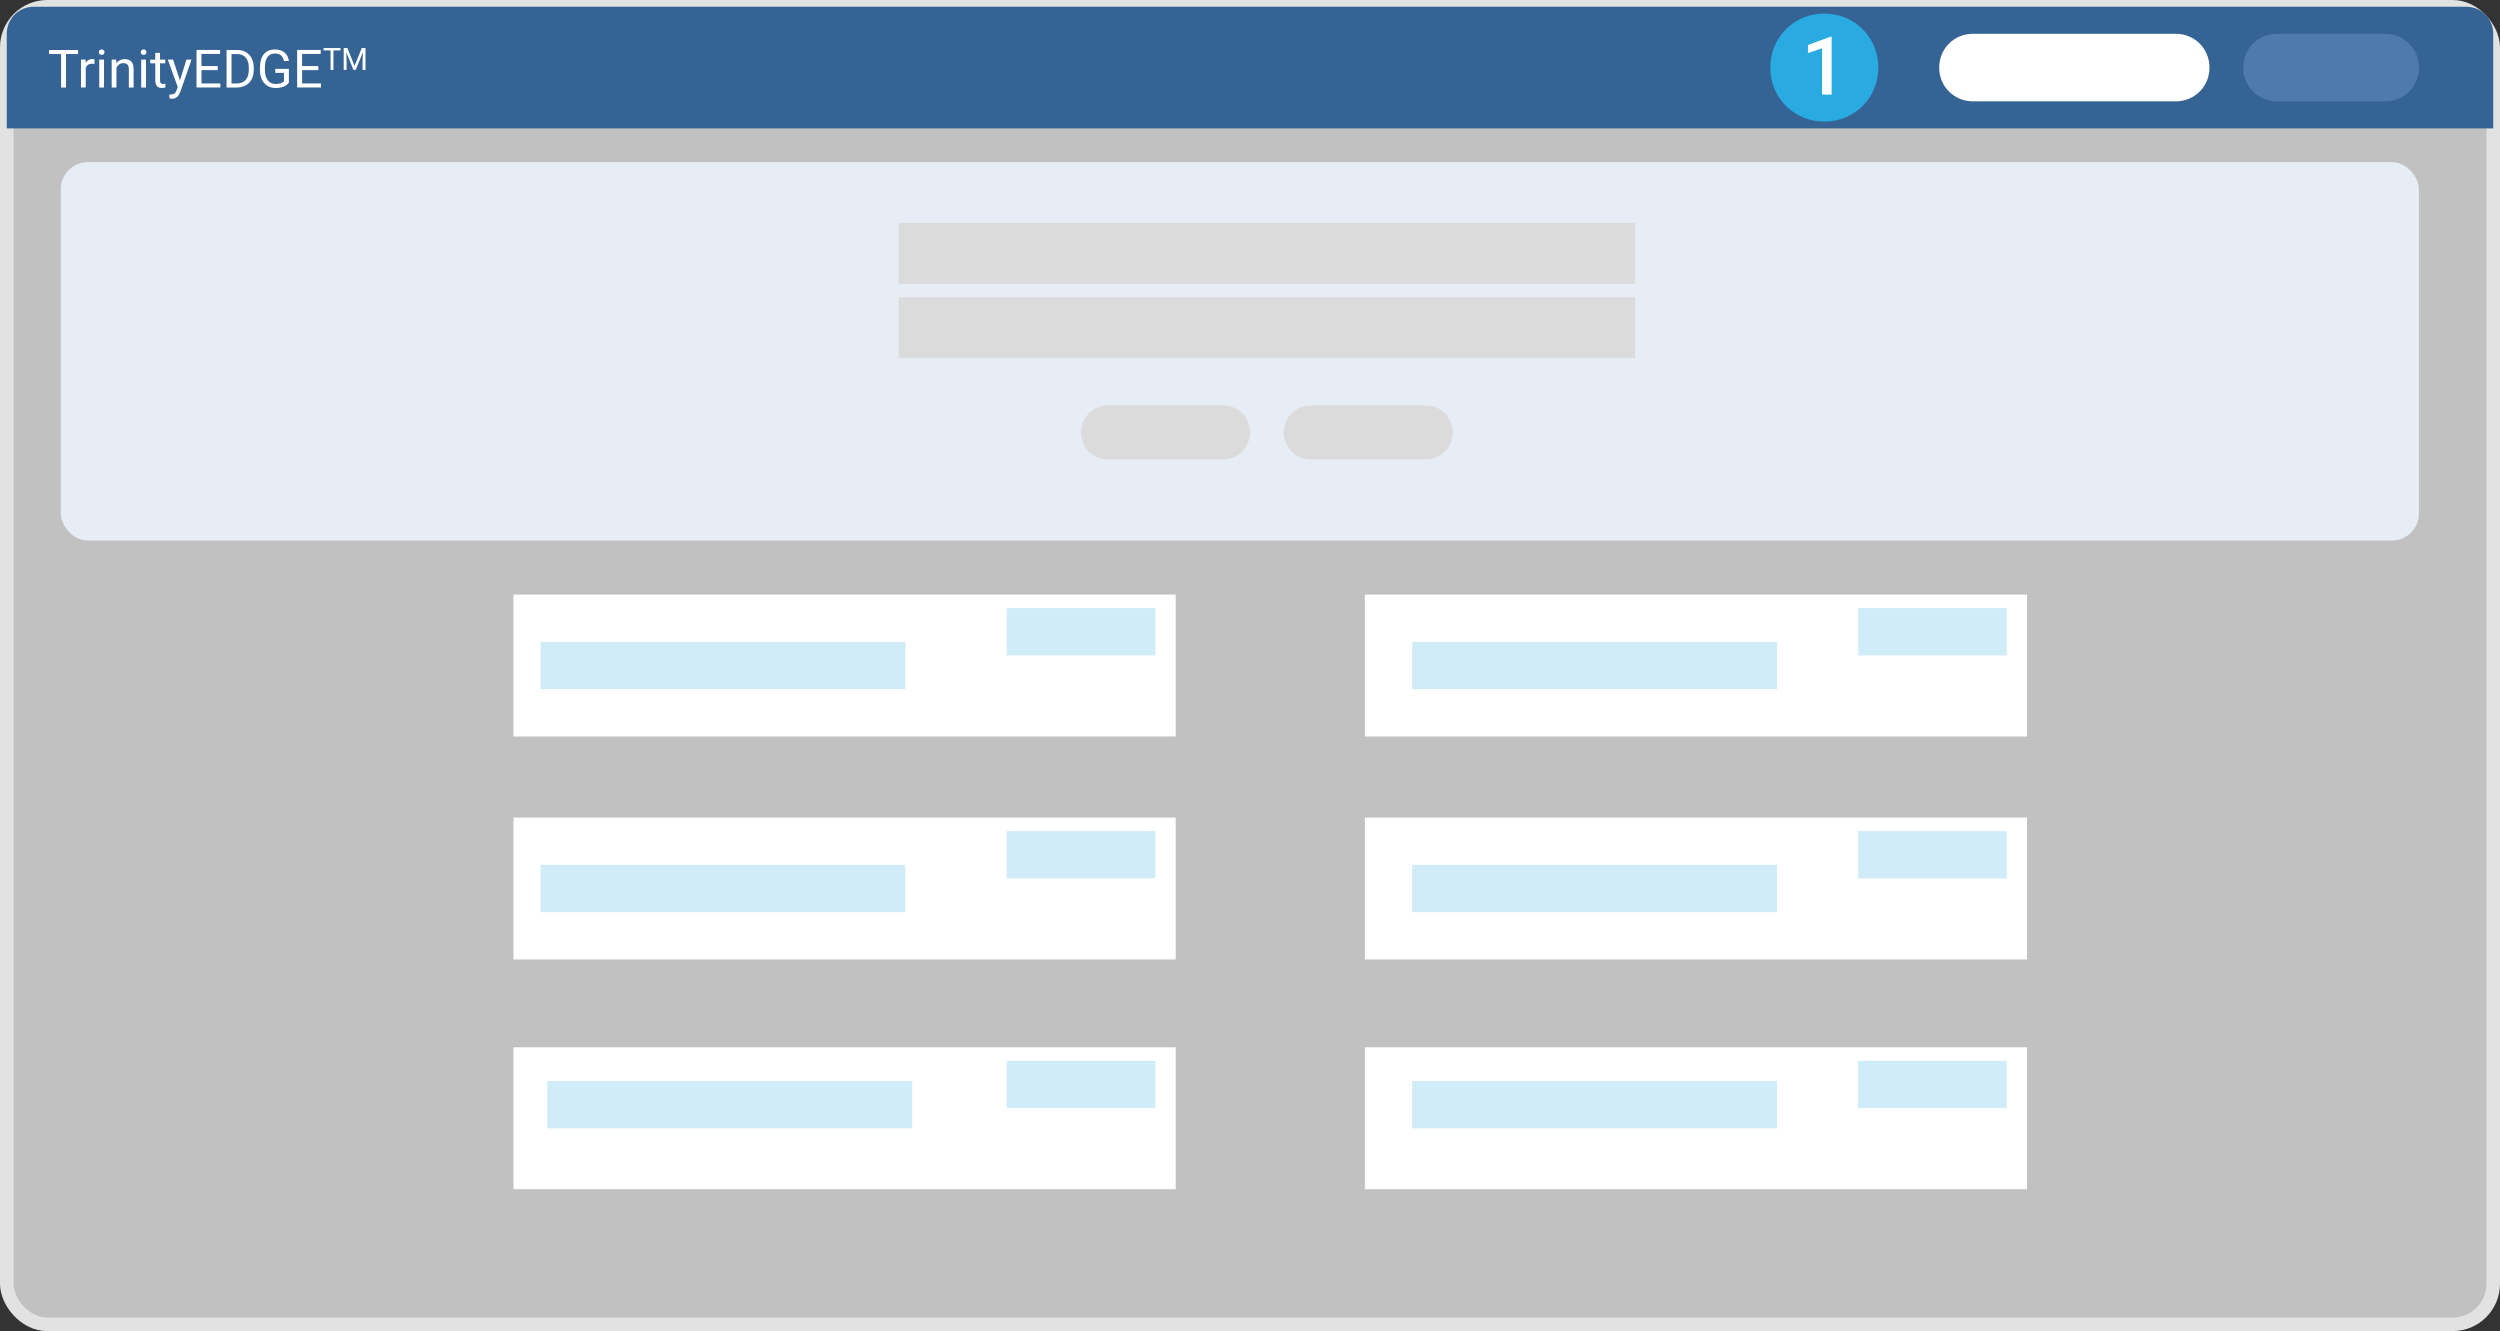 <?xml version="1.0" encoding="UTF-8"?>
<svg id="Layer_2" data-name="Layer 2" xmlns="http://www.w3.org/2000/svg" viewBox="0 0 639.36 340.42">
  <rect x="0" y="0" width="639.36" height="340.42" fill="#333333" stroke="none"/>
  <defs>
    <style>
      .cls-1, .cls-2 {
        fill: none;
      }

      .cls-3 {
        opacity: .22;
      }

      .cls-3, .cls-4 {
        fill: #29aae1;
      }

      .cls-5 {
        fill: #4f7aac;
      }

      .cls-6 {
        fill: #dcdbdc;
      }

      .cls-7 {
        fill: #f1f0f0;
        opacity: .75;
      }

      .cls-2 {
        stroke: #e2e2e2;
        stroke-miterlimit: 16;
        stroke-width: 3.46px;
      }

      .cls-8 {
        fill: #fff;
      }

      .cls-9 {
        fill: #356394;
      }

      .cls-10 {
        fill: #e7edf4;
      }
    </style>
  </defs>
  <g id="Layer_1-2" data-name="Layer 1">
    <g>
      <rect class="cls-7" x="1.73" y="1.73" width="635.9" height="336.96" rx="10.37" ry="10.37"/>
      <rect class="cls-2" x="1.73" y="1.73" width="635.9" height="336.96" rx="10.37" ry="10.37"/>
      <rect class="cls-1" x="1.73" y="1.73" width="635.9" height="336.96" rx="10.37" ry="10.37"/>
      <g>
        <path class="cls-9" d="M1.73,32.83V8.64c0-3.87,3.04-6.91,6.91-6.91h622.08c3.87,0,6.91,3.04,6.91,6.91v24.19H1.73Z"/>
        <path class="cls-8" d="M504.58,25.92c-4.84,0-8.64-3.8-8.64-8.64s3.8-8.64,8.64-8.64h51.84c4.84,0,8.64,3.8,8.64,8.64s-3.8,8.64-8.64,8.64h-51.84Z"/>
      </g>
      <g>
        <path class="cls-5" d="M582.34,25.92c-4.84,0-8.64-3.8-8.64-8.64s3.8-8.64,8.64-8.64h27.65c4.84,0,8.64,3.8,8.64,8.64s-3.8,8.64-8.64,8.64h-27.65Z"/>
        <rect class="cls-8" x="131.33" y="152.06" width="169.34" height="36.29"/>
        <rect class="cls-8" x="131.33" y="209.09" width="169.34" height="36.29"/>
        <rect class="cls-8" x="131.33" y="267.84" width="169.34" height="36.29"/>
        <rect class="cls-8" x="349.06" y="152.06" width="169.34" height="36.29"/>
        <rect class="cls-3" x="138.24" y="164.16" width="93.31" height="12.1"/>
        <rect class="cls-3" x="138.24" y="221.18" width="93.31" height="12.1"/>
        <rect class="cls-3" x="139.97" y="276.48" width="93.31" height="12.1"/>
        <rect class="cls-3" x="361.15" y="164.16" width="93.31" height="12.1"/>
        <rect class="cls-8" x="349.06" y="209.09" width="169.34" height="36.29"/>
        <rect class="cls-3" x="361.15" y="221.18" width="93.31" height="12.1"/>
        <rect class="cls-8" x="349.06" y="267.84" width="169.34" height="36.29"/>
        <rect class="cls-3" x="361.15" y="276.48" width="93.31" height="12.1"/>
        <rect class="cls-3" x="257.47" y="155.52" width="38.02" height="12.1"/>
        <rect class="cls-3" x="257.47" y="212.54" width="38.02" height="12.1"/>
        <rect class="cls-3" x="257.47" y="271.3" width="38.02" height="12.1"/>
        <rect class="cls-3" x="475.2" y="155.52" width="38.02" height="12.1"/>
        <rect class="cls-3" x="475.2" y="212.54" width="38.02" height="12.1"/>
        <rect class="cls-3" x="475.2" y="271.3" width="38.02" height="12.1"/>
        <rect class="cls-10" x="15.55" y="41.47" width="603.07" height="96.77" rx="6.91" ry="6.91"/>
        <rect class="cls-6" x="229.82" y="57.02" width="188.35" height="15.55"/>
        <rect class="cls-6" x="229.82" y="76.03" width="188.35" height="15.55"/>
        <path class="cls-6" d="M335.23,117.5c-3.87,0-6.91-3.04-6.91-6.91s3.04-6.91,6.91-6.91h29.38c3.87,0,6.91,3.04,6.91,6.91s-3.04,6.91-6.91,6.91h-29.38Z"/>
        <path class="cls-6" d="M283.39,117.5c-3.87,0-6.91-3.04-6.91-6.91s3.04-6.91,6.91-6.91h29.38c3.87,0,6.91,3.04,6.91,6.91s-3.04,6.91-6.91,6.91h-29.38Z"/>
        <path class="cls-4" d="M452.74,17.28c0-7.74,6.08-13.82,13.82-13.82s13.82,6.08,13.82,13.82-6.08,13.82-13.82,13.82-13.82-6.08-13.82-13.82Z"/>
        <path class="cls-8" d="M468.43,24.19h-2.45v-11.84l-3.61,1.23v-2.07l5.75-2.12h.31v14.79Z"/>
        <g>
          <path class="cls-8" d="M19.97,13.82h-3.09v8.56h-1.26v-8.56h-3.08v-1.03h7.42v1.03Z"/>
          <path class="cls-8" d="M24.16,16.34c-.18-.03-.38-.05-.6-.05-.8,0-1.34.34-1.63,1.02v5.06h-1.22v-7.13h1.19l.02.82c.4-.64.97-.96,1.7-.96.24,0,.42.03.54.09v1.13Z"/>
          <path class="cls-8" d="M25.28,13.35c0-.2.06-.36.18-.5s.3-.2.54-.2.42.07.54.2.18.3.18.5-.06.36-.18.49-.3.2-.54.2-.42-.07-.54-.2-.18-.3-.18-.49ZM26.6,22.38h-1.22v-7.13h1.22v7.13Z"/>
          <path class="cls-8" d="M29.71,15.25l.04.9c.54-.69,1.26-1.03,2.14-1.03,1.51,0,2.27.85,2.28,2.55v4.71h-1.22v-4.72c0-.51-.12-.89-.35-1.14s-.59-.37-1.08-.37c-.4,0-.74.11-1.04.32s-.53.49-.7.83v5.08h-1.22v-7.13h1.15Z"/>
          <path class="cls-8" d="M36.01,13.35c0-.2.06-.36.18-.5s.3-.2.54-.2.42.07.54.2.18.3.18.5-.06.36-.18.49-.3.2-.54.2-.42-.07-.54-.2-.18-.3-.18-.49ZM37.33,22.38h-1.22v-7.13h1.22v7.13Z"/>
          <path class="cls-8" d="M40.93,13.52v1.73h1.33v.94h-1.33v4.43c0,.29.06.5.18.64.12.14.32.21.61.21.14,0,.33-.03.58-.08v.98c-.32.09-.63.13-.94.13-.54,0-.96-.16-1.23-.49s-.42-.8-.42-1.4v-4.42h-1.3v-.94h1.3v-1.73h1.22Z"/>
          <path class="cls-8" d="M46.02,20.59l1.66-5.35h1.31l-2.87,8.23c-.44,1.19-1.15,1.78-2.12,1.78l-.23-.02-.45-.09v-.99l.33.03c.41,0,.74-.08.97-.25s.42-.47.57-.92l.27-.73-2.54-7.05h1.33l1.78,5.35Z"/>
          <path class="cls-8" d="M55.69,17.94h-4.16v3.4h4.83v1.03h-6.1v-9.6h6.03v1.03h-4.77v3.09h4.16v1.03Z"/>
          <path class="cls-8" d="M57.94,22.38v-9.6h2.71c.84,0,1.57.18,2.22.55s1.14.89,1.49,1.58.53,1.46.53,2.35v.61c0,.91-.17,1.7-.52,2.38s-.85,1.2-1.5,1.57-1.4.55-2.26.56h-2.66ZM59.21,13.82v7.53h1.33c.98,0,1.73-.3,2.28-.91s.81-1.47.81-2.59v-.56c0-1.09-.26-1.94-.77-2.54-.51-.61-1.24-.91-2.18-.92h-1.48Z"/>
          <path class="cls-8" d="M73.88,21.12c-.33.47-.78.81-1.36,1.04s-1.26.35-2.03.35-1.48-.18-2.08-.55-1.08-.89-1.41-1.57-.5-1.46-.51-2.35v-.84c0-1.45.34-2.57,1.01-3.36s1.62-1.19,2.84-1.19c1,0,1.81.26,2.42.77s.98,1.24,1.12,2.18h-1.27c-.24-1.27-.99-1.91-2.27-1.91-.85,0-1.49.3-1.93.89-.44.6-.66,1.46-.66,2.59v.79c0,1.08.25,1.93.74,2.57.49.64,1.16.95,2,.95.47,0,.89-.05,1.25-.16.36-.11.65-.28.88-.53v-2.15h-2.22v-1.03h3.48v3.52Z"/>
          <path class="cls-8" d="M81.42,17.94h-4.16v3.4h4.83v1.03h-6.1v-9.6h6.03v1.03h-4.77v3.09h4.16v1.03Z"/>
          <path class="cls-8" d="M87.07,12.89h-1.8v4.99h-.73v-4.99h-1.79v-.6h4.33v.6Z"/>
          <path class="cls-8" d="M88.85,12.29l1.83,4.57,1.83-4.57h.96v5.6h-.74v-2.18l.07-2.35-1.84,4.53h-.56l-1.83-4.52.07,2.34v2.18h-.74v-5.6h.95Z"/>
        </g>
      </g>
    </g>
  </g>
</svg>